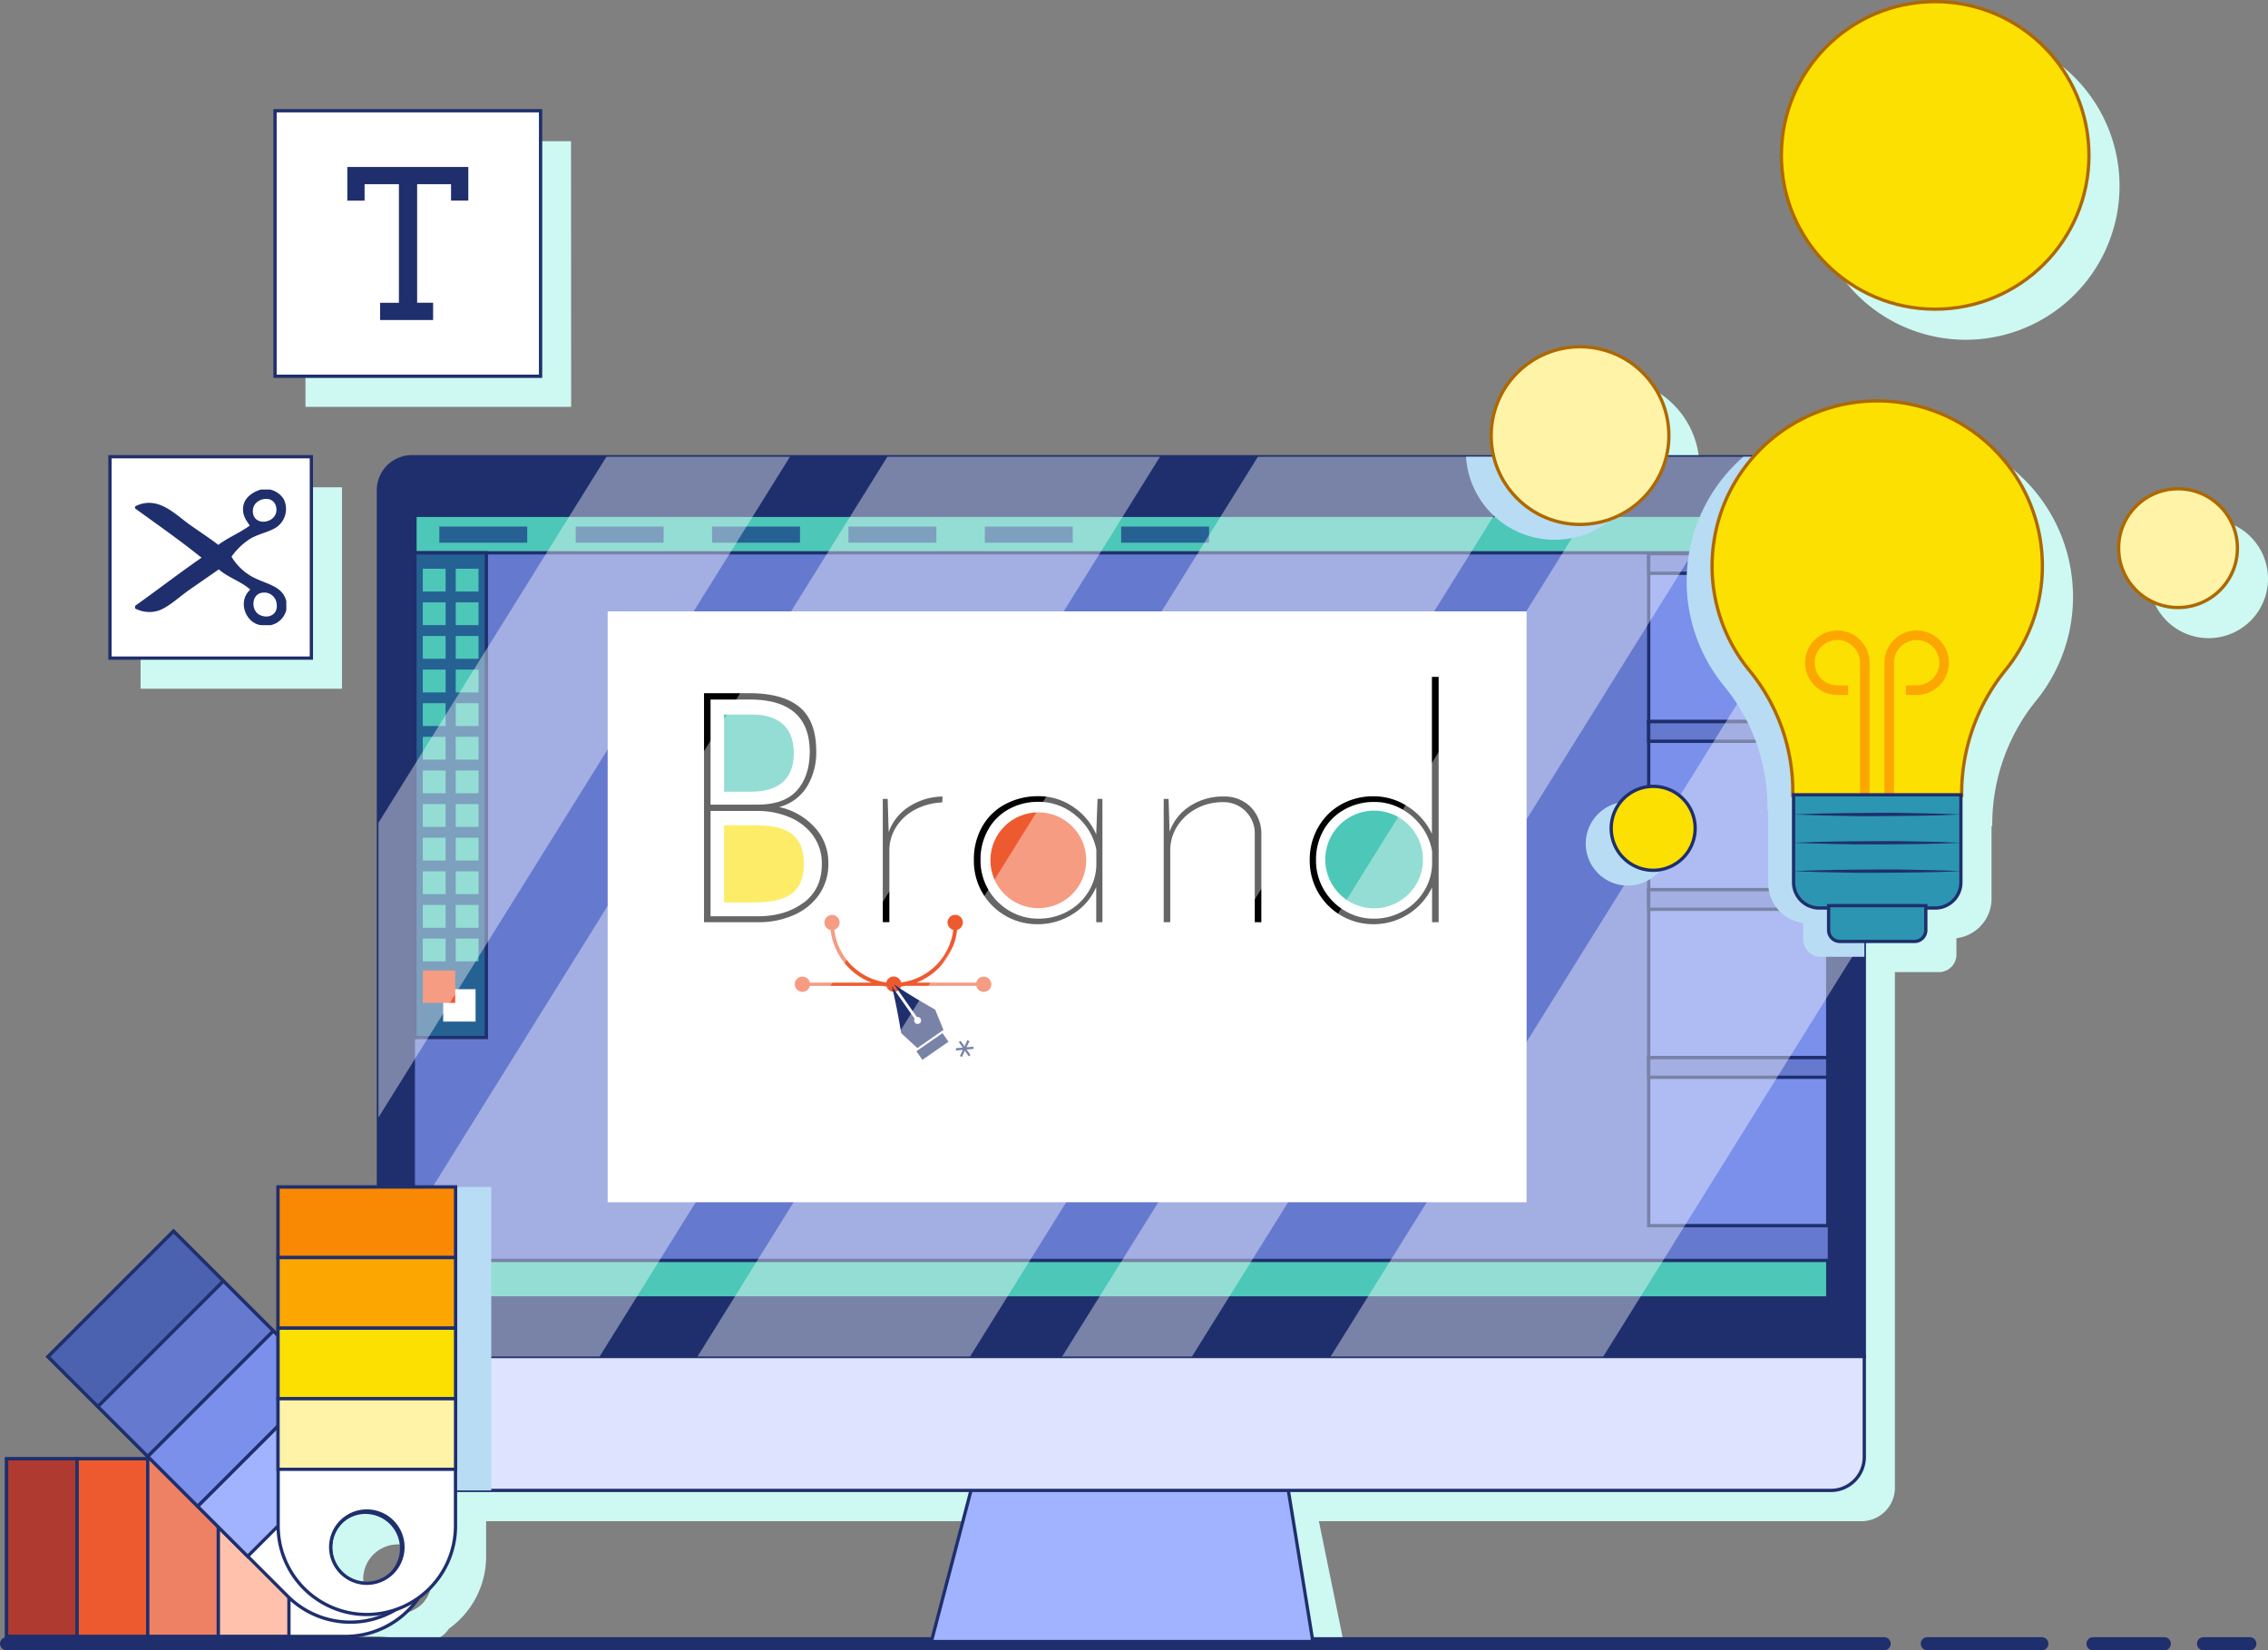 <?xml version="1.0" encoding="UTF-8"?>
<svg xmlns="http://www.w3.org/2000/svg" viewBox="0 0 690.5 502.5">
  <rect x="0" y="0" width="690.5" height="502.5" fill="#808080" stroke="none"/>
  <defs>
    <style>.cls-1{isolation:isolate;}.cls-2{fill:#cdf9f2;}.cls-2,.cls-23,.cls-24{mix-blend-mode:multiply;}.cls-17,.cls-3{fill:#fff;}.cls-11,.cls-13,.cls-14,.cls-15,.cls-28,.cls-3,.cls-30,.cls-31,.cls-32,.cls-33,.cls-34,.cls-35,.cls-36,.cls-37,.cls-38,.cls-39,.cls-6,.cls-7,.cls-8,.cls-9{stroke:#1f2f6d;}.cls-11,.cls-13,.cls-14,.cls-15,.cls-26,.cls-28,.cls-29,.cls-3,.cls-30,.cls-31,.cls-32,.cls-33,.cls-34,.cls-35,.cls-36,.cls-37,.cls-38,.cls-39,.cls-7,.cls-8,.cls-9{stroke-miterlimit:10;}.cls-4,.cls-5,.cls-7{fill:#1f2f6d;}.cls-19,.cls-20,.cls-21,.cls-23,.cls-5,.cls-7,.cls-8,.cls-9{fill-rule:evenodd;}.cls-6{fill:none;stroke-linecap:round;stroke-linejoin:round;stroke-width:4px;}.cls-36,.cls-8{fill:#a1b3ff;}.cls-9{fill:#dee4ff;}.cls-10,.cls-14{fill:#6579cf;}.cls-11,.cls-16,.cls-20{fill:#4dc7b8;}.cls-12,.cls-15{fill:#266193;}.cls-13{fill:#7a90eb;}.cls-18,.cls-19,.cls-32{fill:#ee5a30;}.cls-21,.cls-26,.cls-30{fill:#fce001;}.cls-22{opacity:0.4;mix-blend-mode:overlay;}.cls-23,.cls-25{fill:#b8dcf4;}.cls-26,.cls-29{stroke:#ad6800;}.cls-27,.cls-38{fill:#fca701;}.cls-28{fill:#2c95b2;}.cls-29,.cls-39{fill:#fff3a7;}.cls-31{fill:#ae3a30;}.cls-33{fill:#ee8063;}.cls-34{fill:#ffc1ac;}.cls-35{fill:#4a62af;}.cls-37{fill:#f98903;}</style>
  </defs>
  <title>Asset 1</title>
  <g class="cls-1">
    <g id="Layer_2" data-name="Layer 2">
      <g id="OBJECT">
        <path class="cls-2" d="M173.89,123.88H93V43h80.85Zm-69.77,24.5H42.8v61.33h61.32Zm527,31.9a50.09,50.09,0,0,1-11.06,32.87,59.82,59.82,0,0,0-13.51,37.44v.94h-.22v22.14a12.13,12.13,0,0,1-10.68,12v4.93A5.34,5.34,0,0,1,590.3,296H576.91v157a10.2,10.2,0,0,1-10.2,10.19H401.55l7.39,36.2-.5.51H292.5l.51-.51,11.92-36.2H148v10.76a27,27,0,0,1-11.29,21.94c-4.87,7.08-13,2.41-22.27,2.41H11.31V453.5H55L23.92,422.41l38.22-38.22L94,416V370.74h30.57V158.57a10.19,10.19,0,0,1,10.19-10.19H464.11a27,27,0,1,1,53.3-6.42,26.69,26.69,0,0,1-.8,6.42h26.57a50.27,50.27,0,0,1,87.93,31.9ZM128.33,473.07a10.56,10.56,0,1,0,.29,15.2A11,11,0,0,0,128.33,473.07ZM672.42,158.15a18.08,18.08,0,1,0,18.08,18.08A18.07,18.07,0,0,0,672.42,158.15ZM598.48,9.81A46.82,46.82,0,1,0,645.3,56.63,46.82,46.82,0,0,0,598.48,9.81Z"></path>
        <rect class="cls-3" x="83.73" y="33.72" width="80.85" height="80.85"></rect>
        <path class="cls-4" d="M115.72,92.19h5.73V56.09H111v5h-5.26V50.83h36.84V61.08h-5.26v-5H127v36.1h4.86v5.26H115.72Z"></path>
        <rect class="cls-3" x="33.48" y="139.07" width="61.32" height="61.32"></rect>
        <path class="cls-5" d="M87.17,183.1v2.62a6.23,6.23,0,0,1-4.79,4.64H79.6c-4.67-.38-7.49-7.18-3.4-10.82-2.74-2.51-6.82-3.69-9.58-6.18-2.52,1.78-5.76,4-9.12,6.34-3.09,2.19-6.08,5.06-9.11,6.18a9.26,9.26,0,0,1-7.27-.62v-.77c6.8-4.85,13.37-9.92,20.24-14.68-6.51-5.23-13.41-10.07-20.24-15v-.62c6.93-3.51,12.13,2.4,16.85,5.72,3.05,2.15,6.11,4.13,8.49,6,2.93-2.23,6.63-3.68,9.58-5.88-1.17-1.72-2.31-3.2-2-5.71.35-2.88,3-4.56,5.41-5.26h2.78A6.68,6.68,0,0,1,86.39,152a6.77,6.77,0,0,1-2.16,8.5C82,162,79,162.45,76.35,163.94a20.62,20.62,0,0,0-5.87,5.56,16.92,16.92,0,0,0,5.87,5.87C80.53,177.85,86.06,178.13,87.17,183.1Zm-7.26-2.63c-3.44.36-3.6,5.48-.78,6.8s5.59-.36,5.1-3.4A3.77,3.77,0,0,0,79.91,180.47Zm-2.94-25c-.08,5.34,8.14,3.89,7.11-1.08C83.23,150.26,77,151.75,77,155.44Z"></path>
        <line class="cls-6" x1="586.78" y1="500.5" x2="621.64" y2="500.5"></line>
        <line class="cls-6" x1="637.23" y1="500.5" x2="658.93" y2="500.5"></line>
        <line class="cls-6" x1="670.87" y1="500.5" x2="684.97" y2="500.5"></line>
        <line class="cls-6" x1="573.63" y1="500.5" x2="2" y2="500.5"></line>
        <path class="cls-7" d="M115.21,413.05V149.26a10.2,10.2,0,0,1,10.2-10.19h432a10.19,10.19,0,0,1,10.19,10.19V413.05Z"></path>
        <polygon class="cls-8" points="399.13 499.84 399.63 499.33 392 452.33 296.01 452.33 283.69 499.33 283.18 499.84 399.13 499.84"></polygon>
        <path class="cls-9" d="M557.4,453.82h-432a10.2,10.2,0,0,1-10.2-10.19V413.05H567.59v30.58A10.19,10.19,0,0,1,557.4,453.82Z"></path>
        <rect class="cls-10" x="126.34" y="156.91" width="430.13" height="238.29"></rect>
        <rect class="cls-11" x="126.34" y="156.91" width="430.13" height="11.42"></rect>
        <rect class="cls-11" x="126.34" y="383.79" width="430.13" height="11.42"></rect>
        <rect class="cls-12" x="133.75" y="160.33" width="26.77" height="4.92"></rect>
        <rect class="cls-12" x="175.27" y="160.33" width="26.77" height="4.92"></rect>
        <rect class="cls-12" x="216.79" y="160.33" width="26.77" height="4.92"></rect>
        <rect class="cls-12" x="258.31" y="160.33" width="26.77" height="4.92"></rect>
        <rect class="cls-12" x="299.83" y="160.33" width="26.77" height="4.92"></rect>
        <rect class="cls-12" x="341.34" y="160.33" width="26.77" height="4.92"></rect>
        <rect class="cls-13" x="501.95" y="168.58" width="54.51" height="51.15"></rect>
        <rect class="cls-14" x="501.95" y="168.58" width="54.51" height="5.98"></rect>
        <rect class="cls-13" x="501.95" y="219.73" width="54.51" height="51.15"></rect>
        <rect class="cls-14" x="501.95" y="219.73" width="54.51" height="5.98"></rect>
        <rect class="cls-13" x="501.95" y="270.89" width="54.51" height="51.15"></rect>
        <rect class="cls-14" x="501.95" y="270.89" width="54.51" height="5.98"></rect>
        <rect class="cls-13" x="501.95" y="322.04" width="54.51" height="51.15"></rect>
        <rect class="cls-14" x="501.95" y="322.04" width="54.51" height="5.98"></rect>
        <rect class="cls-15" x="126.34" y="168.33" width="21.74" height="147.58"></rect>
        <rect class="cls-16" x="128.73" y="173.17" width="6.94" height="6.94"></rect>
        <rect class="cls-16" x="128.73" y="183.41" width="6.94" height="6.94"></rect>
        <rect class="cls-16" x="128.73" y="193.65" width="6.94" height="6.94"></rect>
        <rect class="cls-16" x="128.73" y="203.89" width="6.94" height="6.94"></rect>
        <rect class="cls-16" x="128.73" y="214.12" width="6.94" height="6.94"></rect>
        <rect class="cls-16" x="128.73" y="224.36" width="6.94" height="6.94"></rect>
        <rect class="cls-16" x="128.73" y="234.6" width="6.94" height="6.94"></rect>
        <rect class="cls-16" x="128.73" y="244.84" width="6.94" height="6.94"></rect>
        <rect class="cls-16" x="128.73" y="255.08" width="6.94" height="6.94"></rect>
        <rect class="cls-16" x="128.73" y="265.31" width="6.94" height="6.94"></rect>
        <rect class="cls-16" x="128.73" y="275.55" width="6.94" height="6.94"></rect>
        <rect class="cls-16" x="128.73" y="285.79" width="6.94" height="6.94"></rect>
        <rect class="cls-16" x="138.75" y="173.17" width="6.94" height="6.94"></rect>
        <rect class="cls-16" x="138.75" y="183.41" width="6.94" height="6.94"></rect>
        <rect class="cls-16" x="138.75" y="193.65" width="6.94" height="6.94"></rect>
        <rect class="cls-16" x="138.75" y="203.89" width="6.94" height="6.94"></rect>
        <rect class="cls-16" x="138.75" y="214.12" width="6.94" height="6.94"></rect>
        <rect class="cls-16" x="138.75" y="224.36" width="6.94" height="6.94"></rect>
        <rect class="cls-16" x="138.75" y="234.6" width="6.94" height="6.94"></rect>
        <rect class="cls-16" x="138.75" y="244.84" width="6.94" height="6.94"></rect>
        <rect class="cls-16" x="138.75" y="255.08" width="6.94" height="6.94"></rect>
        <rect class="cls-16" x="138.75" y="265.31" width="6.94" height="6.94"></rect>
        <rect class="cls-16" x="138.75" y="275.55" width="6.94" height="6.94"></rect>
        <rect class="cls-16" x="138.75" y="285.79" width="6.94" height="6.94"></rect>
        <rect class="cls-17" x="134.93" y="301.2" width="9.86" height="9.86"></rect>
        <rect class="cls-18" x="128.73" y="295.51" width="9.86" height="9.86"></rect>
        <rect class="cls-17" x="185.01" y="186.16" width="279.77" height="179.91"></rect>
        <path class="cls-19" d="M299.5,297.36a2.32,2.32,0,0,0-2.27,1.84H279a19.57,19.57,0,0,0,12.4-16.06,2.33,2.33,0,1,0-1.17,0,18.37,18.37,0,0,1-15.89,16,2.31,2.31,0,0,0-4.51,0A18.36,18.36,0,0,1,254,283.1a2.31,2.31,0,1,0-3-2.19,2.33,2.33,0,0,0,1.88,2.28,19.58,19.58,0,0,0,12.4,16H246.56a2.32,2.32,0,1,0,0,1h22.08c.43.08.86.15,1.3.2a2.28,2.28,0,0,0,4.37,0c.46-.05.91-.13,1.36-.21h21.56a2.32,2.32,0,1,0,2.27-2.8Z"></path>
        <path d="M247.87,251.75a15.65,15.65,0,0,1,4.32,11.08,16.28,16.28,0,0,1-2.93,9.74,18.32,18.32,0,0,1-7.8,6.15,26.5,26.5,0,0,1-10.53,2.09H214.34V211.07h13.81q10.13,0,15.25,4.22t5.11,13.56a20,20,0,0,1-2.83,10.68,14,14,0,0,1-8.49,6.21A20.18,20.18,0,0,1,247.87,251.75ZM216.33,245h14.3q8.15,0,12-4.32T246.53,229q0-16-18.28-16H216.33Zm28.31,29.9q5.56-4.17,5.56-11.72a14.35,14.35,0,0,0-2.83-9,17,17,0,0,0-7.3-5.47,25,25,0,0,0-9.34-1.79h-14.4V279h14.4Q239.07,279,244.64,274.85Z"></path>
        <path d="M276.88,245.54a19,19,0,0,1,10.08-3l-.1,1.79a19.25,19.25,0,0,0-8.05,2.09,15.16,15.16,0,0,0-5.86,5.21,13.34,13.34,0,0,0-2.18,7.5v21.66h-2V243.26h1.49l.3,10.13A15.15,15.15,0,0,1,276.88,245.54Z"></path>
        <path d="M335.64,243.26v37.55h-1.89V270.08a17.88,17.88,0,0,1-7,8.15,19.64,19.64,0,0,1-10.88,3.18A19.21,19.21,0,0,1,296.5,262a20.09,20.09,0,0,1,2.63-10.48,17.59,17.59,0,0,1,7.1-6.75,21.09,21.09,0,0,1,9.94-2.34,18.4,18.4,0,0,1,10.53,3.23,19.42,19.42,0,0,1,7.05,8.4l.4-10.83ZM325,277.53a16.82,16.82,0,0,0,6.41-6.06,16.13,16.13,0,0,0,2.38-8.64v-4.07a17.66,17.66,0,0,0-6.21-10.39,17.33,17.33,0,0,0-11.47-4.22,18.27,18.27,0,0,0-8.89,2.19,16,16,0,0,0-6.36,6.26,18.39,18.39,0,0,0-2.34,9.33,17.41,17.41,0,0,0,2.39,8.95,17.9,17.9,0,0,0,6.4,6.45,17,17,0,0,0,8.8,2.39A18.3,18.3,0,0,0,325,277.53Z"></path>
        <path d="M380.69,245.64a11.51,11.51,0,0,1,3.33,8.05v27.12h-2V253.89a9.5,9.5,0,0,0-9.83-9.64,16.58,16.58,0,0,0-7.8,1.89,15.48,15.48,0,0,0-5.86,5.26,13.59,13.59,0,0,0-2.24,7.65v21.76h-2V243.26h1.49l.3,10a15.29,15.29,0,0,1,6.26-7.85,18.11,18.11,0,0,1,10-2.88A11.33,11.33,0,0,1,380.69,245.64Z"></path>
        <path d="M438,206.1v74.71h-2V270.18a19.67,19.67,0,0,1-17.88,11.23,19.33,19.33,0,0,1-16.79-9.64,19.33,19.33,0,0,1-2.58-9.84,19.64,19.64,0,0,1,2.63-10.13,18.38,18.38,0,0,1,7-6.9,20,20,0,0,1,9.79-2.44,18.86,18.86,0,0,1,10.53,3.18,19.73,19.73,0,0,1,7.25,8.25V206.1Zm-10.83,71.33a17.28,17.28,0,0,0,6.46-6.21,16.38,16.38,0,0,0,2.38-8.69v-3.28a17.42,17.42,0,0,0-3.23-7.6,18.93,18.93,0,0,0-6.3-5.46,16.9,16.9,0,0,0-8.15-2,18,18,0,0,0-8.89,2.24A16.41,16.41,0,0,0,403,252.7a18.17,18.17,0,0,0-2.33,9.23,17.4,17.4,0,0,0,2.38,8.95,17.93,17.93,0,0,0,6.41,6.45,16.92,16.92,0,0,0,8.79,2.39A17.68,17.68,0,0,0,427.13,277.43Z"></path>
        <circle class="cls-18" cx="316.12" cy="261.94" r="14.59"></circle>
        <circle class="cls-16" cx="418.34" cy="261.69" r="14.88" transform="translate(93.02 632.71) rotate(-80.78)"></circle>
        <path class="cls-20" d="M220.45,217.57v23.49h8.14c4,0,13.08-.67,13.08-11.74,0-11.75-10.21-11.75-13.08-11.75Z"></path>
        <path class="cls-21" d="M220.45,251.3v23.48h8.14c7.41,0,16.18-.67,16.18-11.74,0-11.74-9.71-11.74-16.18-11.74Z"></path>
        <rect class="cls-4" x="279.74" y="316.61" width="9.68" height="3.2" transform="matrix(0.82, -0.57, 0.57, 0.82, -130.85, 219.92)"></rect>
        <path class="cls-5" d="M272.14,299.68l7,10a1.07,1.07,0,0,1,1.1.43,1.06,1.06,0,1,1-1.78.08l-7-10c1.31,4.62,2.92,14.42,2.92,14.42l4.92,4.51,7.94-5.53-2.53-6.18S276,302.51,272.14,299.68Z"></path>
        <path class="cls-4" d="M294.26,318.89l2.06-.19.08.69-2.1.17,1.18,1.69-.55.39-1.17-1.71-.89,1.91-.63-.3.91-1.87-2.08.2-.07-.71,2.11-.16-1.19-1.69.55-.38,1.18,1.7.87-1.93.64.32Z"></path>
        <g class="cls-22">
          <polygon class="cls-17" points="353.17 139.07 270.17 139.07 115.22 387.91 115.22 413.05 182.56 413.05 353.17 139.07"></polygon>
          <polygon class="cls-17" points="115.22 250.54 115.22 340.27 240.51 139.07 184.63 139.07 115.22 250.54"></polygon>
          <polygon class="cls-17" points="465.96 139.07 382.97 139.07 212.36 413.05 295.35 413.05 465.96 139.07"></polygon>
          <polygon class="cls-17" points="533.53 139.07 493.99 139.07 323.38 413.05 362.91 413.05 533.53 139.07"></polygon>
          <polygon class="cls-17" points="567.6 285.41 567.6 152.14 405.12 413.05 488.12 413.05 567.6 285.41"></polygon>
        </g>
        <path class="cls-23" d="M115.21,413.05v30.58a10.2,10.2,0,0,0,10.2,10.19h24.16V361.43H115.21Z"></path>
        <g class="cls-24">
          <path class="cls-25" d="M473.29,164.35a27,27,0,0,0,27-25.28H446.33A27,27,0,0,0,473.29,164.35Z"></path>
          <path class="cls-25" d="M557.4,139.07H530.79A50.26,50.26,0,0,0,525,209a58.08,58.08,0,0,1,13.11,37v.94h.23V269A12.11,12.11,0,0,0,549,281V286a5.34,5.34,0,0,0,5.34,5.34h13.27V149.26A10.19,10.19,0,0,0,557.4,139.07Z"></path>
          <circle class="cls-25" cx="495.56" cy="256.88" r="12.78"></circle>
        </g>
        <path class="cls-26" d="M521.25,172.36a50.28,50.28,0,1,1,89.48,31.48,59.81,59.81,0,0,0-13.5,37.44v.94h-51.4v-.94a58.06,58.06,0,0,0-13.11-37A50,50,0,0,1,521.25,172.36Z"></path>
        <path class="cls-27" d="M573.73,242.16h2.9V201.79a6.9,6.9,0,1,1,6.9,6.9h-3.29v2.91h3.29a9.81,9.81,0,1,0-9.8-9.81Z"></path>
        <path class="cls-27" d="M566.28,242.16h2.91V201.79a9.81,9.81,0,1,0-9.81,9.81h3.29v-2.91h-3.29a6.9,6.9,0,1,1,6.9-6.9Z"></path>
        <path class="cls-28" d="M553.87,242h35.32a7.81,7.81,0,0,1,7.81,7.81v26.67a0,0,0,0,1,0,0H546.06a0,0,0,0,1,0,0V249.81A7.81,7.81,0,0,1,553.87,242Z" transform="translate(1143.06 518.48) rotate(180)"></path>
        <path class="cls-4" d="M546.06,248c4.24-.21,8.49-.3,12.73-.38s8.5-.08,12.74-.12,8.49,0,12.74.12l6.37.14c2.12.08,4.24.13,6.37.24-2.13.11-4.25.16-6.37.25l-6.37.14c-4.25.08-8.49.07-12.74.11s-8.49,0-12.74-.12S550.3,248.18,546.06,248Z"></path>
        <path class="cls-4" d="M546.06,256.61c4.24-.2,8.49-.3,12.73-.38s8.5-.08,12.74-.12,8.49,0,12.74.12l6.37.14c2.12.08,4.24.13,6.37.24-2.13.11-4.25.16-6.37.25l-6.37.14c-4.25.08-8.49.07-12.74.11s-8.49,0-12.74-.12S550.3,256.82,546.06,256.61Z"></path>
        <path class="cls-4" d="M546.06,265.25c4.24-.2,8.49-.3,12.73-.38s8.5-.08,12.74-.12,8.49,0,12.74.12l6.37.14c2.12.08,4.24.13,6.37.24-2.13.12-4.25.16-6.37.25l-6.37.14c-4.25.08-8.49.07-12.74.11s-8.49,0-12.74-.11S550.3,265.46,546.06,265.25Z"></path>
        <path class="cls-28" d="M560.18,275.76h22.71a3.44,3.44,0,0,1,3.44,3.44v7.46a0,0,0,0,1,0,0H556.74a0,0,0,0,1,0,0V279.2A3.44,3.44,0,0,1,560.18,275.76Z" transform="translate(1143.06 562.42) rotate(180)"></path>
        <circle class="cls-29" cx="481.05" cy="132.64" r="27.05" transform="translate(47.1 379) rotate(-45)"></circle>
        <circle class="cls-29" cx="663.11" cy="166.91" r="18.08"></circle>
        <path class="cls-30" d="M512.36,243.18a12.78,12.78,0,1,1-18.08,0A12.79,12.79,0,0,1,512.36,243.18Z"></path>
        <circle class="cls-26" cx="589.17" cy="47.32" r="46.82"></circle>
        <path class="cls-3" d="M132.17,471.22h0a27,27,0,0,0-27-27H2v54.05H105.15A27,27,0,0,0,132.17,471.22Zm-31.51,0a11,11,0,1,1,11,11A11,11,0,0,1,100.66,471.22Z"></path>
        <rect class="cls-31" x="-14.28" y="460.47" width="54.05" height="21.49" transform="translate(483.96 458.47) rotate(90)"></rect>
        <rect class="cls-32" x="7.21" y="460.47" width="54.05" height="21.49" transform="translate(505.45 436.98) rotate(90)"></rect>
        <rect class="cls-33" x="28.7" y="460.47" width="54.05" height="21.49" transform="translate(526.94 415.49) rotate(90)"></rect>
        <rect class="cls-34" x="50.19" y="460.47" width="54.05" height="21.49" transform="translate(548.44 394) rotate(90)"></rect>
        <path class="cls-3" d="M125.77,486h0a27,27,0,0,0,0-38.22L52.83,374.88,14.61,413.1,87.55,486A27,27,0,0,0,125.77,486Zm-22.29-22.29a11,11,0,1,1,0,15.54A11,11,0,0,1,103.48,463.75Z"></path>
        <rect class="cls-35" x="14.29" y="390.84" width="54.05" height="21.49" transform="translate(354.5 656.34) rotate(135)"></rect>
        <rect class="cls-14" x="29.49" y="406.04" width="54.05" height="21.49" transform="translate(391.19 671.53) rotate(135)"></rect>
        <rect class="cls-13" x="44.68" y="421.24" width="54.05" height="21.49" transform="translate(427.87 686.73) rotate(135)"></rect>
        <rect class="cls-36" x="59.88" y="436.43" width="54.05" height="21.49" transform="translate(464.56 701.93) rotate(135)"></rect>
        <path class="cls-3" d="M111.68,491.6h0a27,27,0,0,0,27-27V361.43h-54V464.58A27,27,0,0,0,111.68,491.6Zm0-31.51a11,11,0,1,1-11,11A11,11,0,0,1,111.68,460.09Z"></path>
        <rect class="cls-37" x="84.65" y="361.43" width="54.05" height="21.49" transform="translate(223.35 744.35) rotate(180)"></rect>
        <rect class="cls-38" x="84.65" y="382.92" width="54.05" height="21.49" transform="translate(223.35 787.33) rotate(180)"></rect>
        <rect class="cls-30" x="84.65" y="404.41" width="54.05" height="21.49" transform="translate(223.35 830.31) rotate(180)"></rect>
        <rect class="cls-39" x="84.65" y="425.9" width="54.05" height="21.49" transform="translate(223.35 873.29) rotate(180)"></rect>
      </g>
    </g>
  </g>
</svg>

